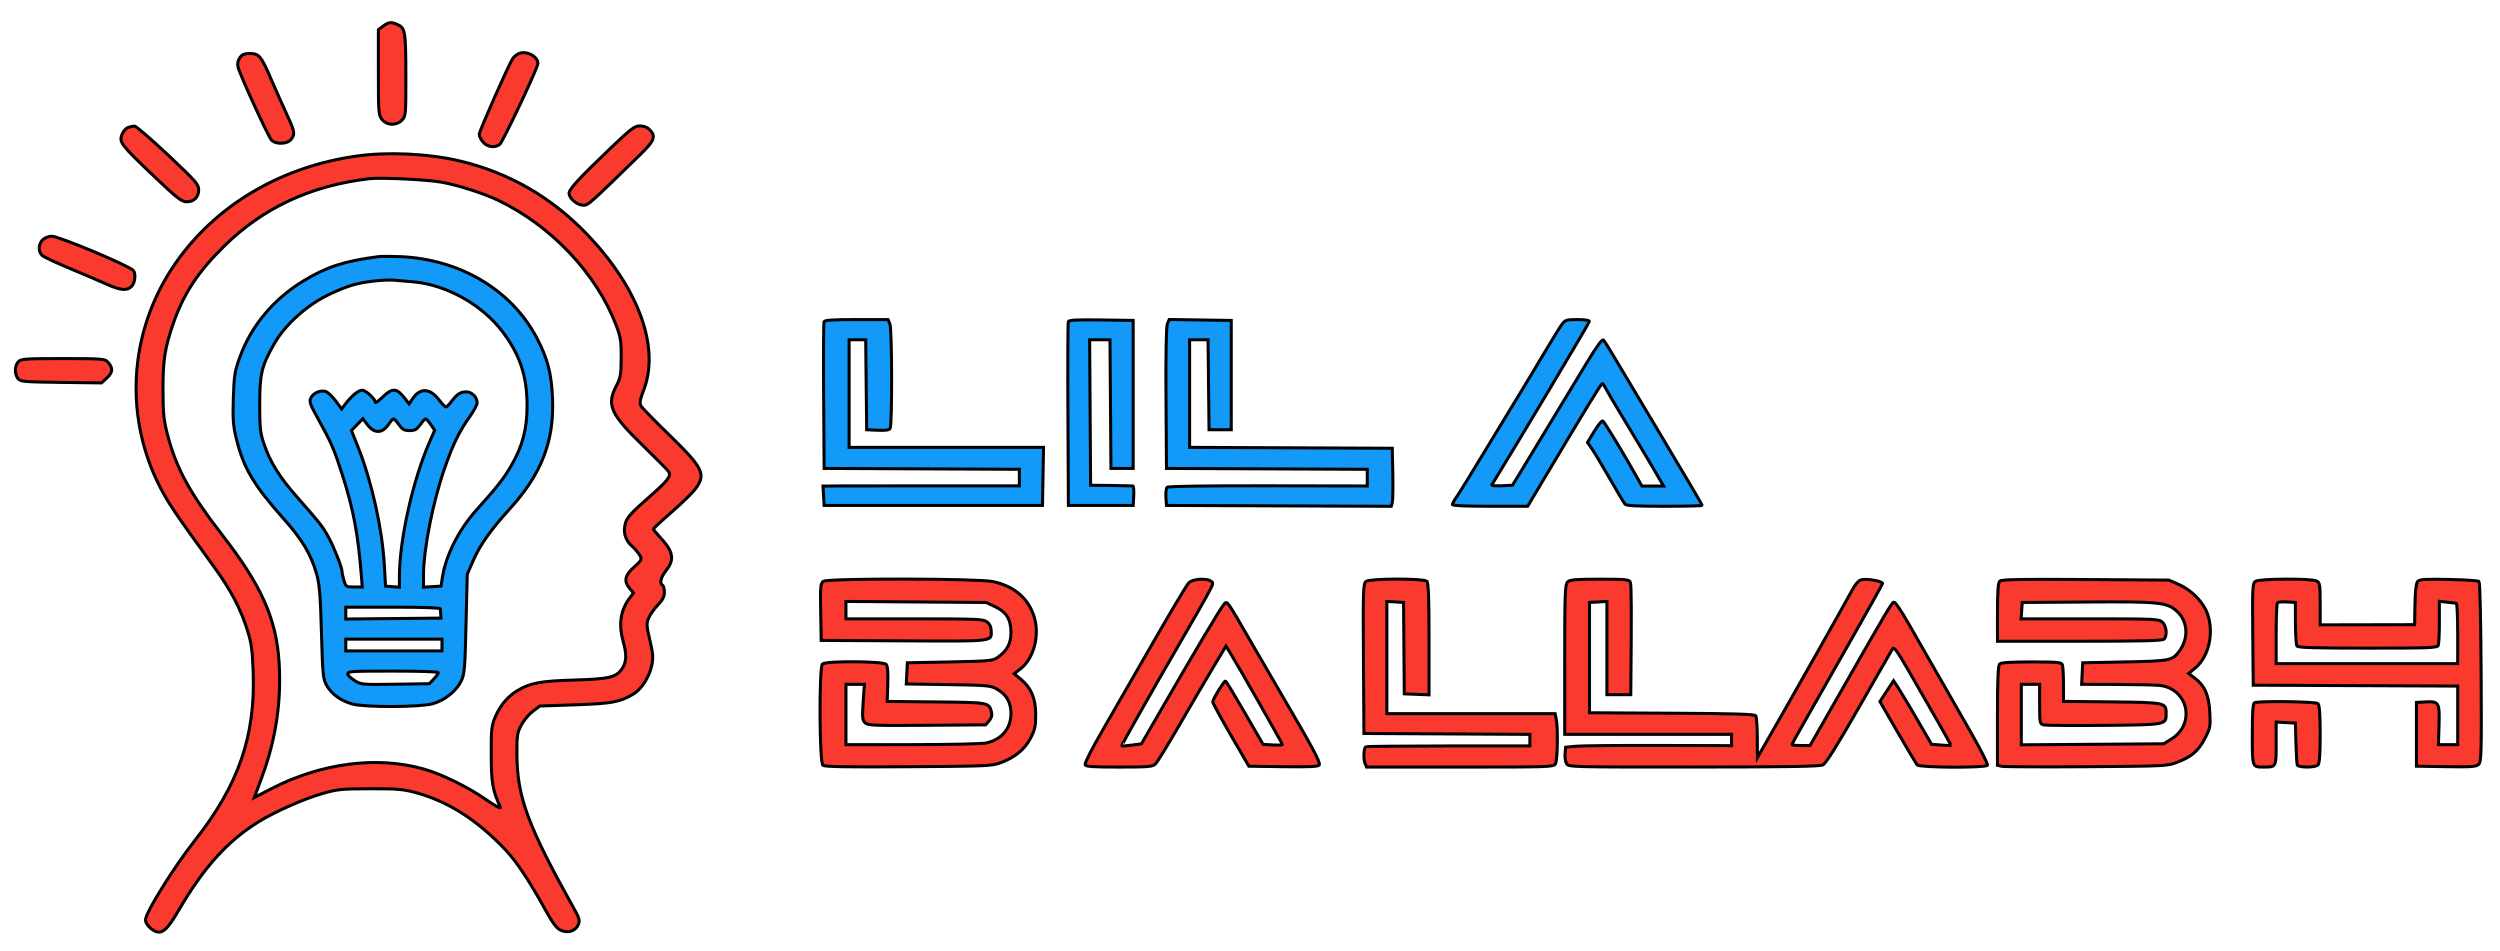 <?xml version="1.0"?>
<svg xmlns="http://www.w3.org/2000/svg" width="820" height="312" version="1.1">
  <title>Layer 1</title>
  <path d="m125.691,8.55l-1.585,1.171l0,14.017c0,13.324 0.061,14.09 1.247,15.506c1.629,1.947 4.618,2.031 6.467,0.181c1.261,-1.262 1.308,-1.751 1.301,-13.71c-0.008,-15.085 -0.195,-16.418 -2.453,-17.516c-2.258,-1.098 -3.1,-1.039 -4.977,0.35m44.395,9.066c-0.678,0.316 -1.542,1.041 -1.921,1.612c-1.347,2.028 -10.98,23.818 -10.98,24.838c0,0.571 0.561,1.708 1.247,2.528c1.362,1.628 3.879,1.988 5.472,0.783c1.029,-0.779 12.527,-25.155 12.527,-26.558c0,-2.381 -3.893,-4.346 -6.345,-3.202m-91.428,1.329c-0.633,0.907 -0.837,1.955 -0.59,3.015c0.587,2.51 9.916,22.889 10.989,24.004c1.427,1.482 5.261,1.323 6.446,-0.267c1.339,-1.797 1.218,-2.461 -1.527,-8.398c-1.355,-2.93 -3.666,-8.116 -5.136,-11.526c-3.202,-7.428 -3.867,-8.217 -6.915,-8.217c-1.778,0 -2.518,0.315 -3.268,1.39m-36.724,22.911c-0.702,0.267 -1.583,1.307 -1.955,2.312c-0.933,2.516 -0.281,3.363 10.411,13.528c7.814,7.429 9.159,8.479 10.852,8.479c2.445,0 3.923,-1.5 3.923,-3.983c0,-1.724 -1.008,-2.863 -10.094,-11.404c-5.551,-5.219 -10.491,-9.472 -10.976,-9.453c-0.485,0.02 -1.457,0.254 -2.16,0.521m158.437,6.651c-10.398,9.928 -13.717,13.527 -13.717,14.872c0,1.669 2.654,3.926 4.618,3.926c1.701,0 1.516,0.164 18.612,-16.471c4.796,-4.668 5.361,-6.127 3.209,-8.297c-0.78,-0.788 -1.944,-1.238 -3.2,-1.238c-1.732,0 -2.896,0.881 -9.523,7.208m-83.784,2.736c-23.822,3.473 -44.243,15.194 -57.533,33.022c-16.507,22.144 -19.028,51.122 -6.567,75.474c2.681,5.24 5.018,8.696 17.778,26.289c5.465,7.536 8.6,13.49 10.864,20.638c1.345,4.248 1.662,6.543 1.922,13.935c0.733,20.856 -4.825,36.892 -19.046,54.951c-7.004,8.894 -16.283,23.81 -16.283,26.174c0,1.339 1.885,3.358 3.618,3.875c2.075,0.619 3.725,-0.958 7.165,-6.85c8.308,-14.228 15.998,-22.777 26.206,-29.133c5.377,-3.348 14.932,-7.586 21.05,-9.336c4.968,-1.421 6.253,-1.55 15.637,-1.572c8.861,-0.02 10.85,0.146 14.915,1.248c10.633,2.883 20.184,8.963 29.421,18.728c3.711,3.923 7.757,9.999 13.165,19.771c2.451,4.429 3.686,6.062 5.051,6.681c2.347,1.065 4.891,0.224 5.751,-1.9c0.518,-1.282 0.334,-2.046 -1.131,-4.674c-15.543,-27.887 -18.948,-37.049 -19.022,-51.196c-0.032,-6.15 0.105,-7.045 1.468,-9.582c0.827,-1.539 2.531,-3.564 3.786,-4.501l2.282,-1.703l11.551,-0.398c11.99,-0.414 14.563,-0.877 18.925,-3.412c2.743,-1.593 5.335,-5.51 6.18,-9.34c0.579,-2.619 0.494,-3.86 -0.575,-8.427c-1.147,-4.902 -1.176,-5.529 -0.347,-7.393c0.498,-1.121 1.851,-3.022 3.007,-4.224c1.543,-1.606 2.102,-2.704 2.102,-4.131c0,-1.069 -0.271,-2.101 -0.601,-2.293c-1.092,-0.634 -0.628,-2.519 1.203,-4.895c2.868,-3.722 2.346,-6.213 -2.35,-11.217c-1.022,-1.088 -1.858,-2.142 -1.859,-2.341c-0.001,-0.199 2.726,-2.725 6.059,-5.614c3.333,-2.888 6.851,-6.333 7.819,-7.655c3.449,-4.713 2.385,-6.855 -8.783,-17.682c-4.688,-4.544 -8.818,-8.789 -9.179,-9.433c-0.518,-0.925 -0.336,-1.994 0.868,-5.088c5.444,-13.987 -1.507,-33.3 -18.35,-50.982c-11.656,-12.238 -25.713,-20.386 -41.765,-24.211c-10.447,-2.489 -23.992,-3.12 -34.403,-1.602m4.511,7.373c-19.112,2.248 -34.699,9.487 -47.526,22.071c-8.62,8.457 -13.405,15.736 -16.78,25.533c-2.735,7.94 -3.358,12.035 -3.324,21.859c0.026,7.813 0.246,9.855 1.608,14.982c2.86,10.768 7.325,18.878 17.895,32.504c12.754,16.441 17.628,27.332 18.56,41.472c0.844,12.802 -1.025,25.445 -5.577,37.726l-2.531,6.83l5.414,-2.808c16.449,-8.531 34.892,-10.919 50.264,-6.509c5.902,1.693 14.335,5.833 20.232,9.932c3.056,2.125 5.049,3.208 4.78,2.599c-2.593,-5.854 -2.943,-7.865 -2.981,-17.157c-0.035,-8.531 0.082,-9.61 1.377,-12.625c1.593,-3.713 4.129,-6.693 7.28,-8.554c4.184,-2.472 7.604,-3.1 18.607,-3.418c11.631,-0.337 13.802,-0.875 15.768,-3.907c1.357,-2.092 1.424,-4.634 0.232,-8.808c-1.574,-5.511 -0.865,-10.212 2.134,-14.173l1.258,-1.66l-1.245,-1.488c-2.006,-2.398 -1.621,-4.289 1.43,-7.022c2.545,-2.281 2.636,-2.468 1.858,-3.867c-0.45,-0.809 -1.65,-2.214 -2.668,-3.124c-2.198,-1.964 -2.886,-4.698 -1.933,-7.686c0.523,-1.64 2.285,-3.558 7.274,-7.92c6.618,-5.784 7.714,-7.183 6.813,-8.693c-0.268,-0.449 -3.955,-4.183 -8.193,-8.296c-10.873,-10.553 -12.234,-13.535 -9.014,-19.742c1.443,-2.782 1.617,-3.766 1.645,-9.328c0.028,-5.461 -0.179,-6.771 -1.692,-10.742c-6.442,-16.906 -21.428,-32.719 -38.824,-40.966c-4.874,-2.311 -13.102,-4.929 -18.498,-5.886c-4.813,-0.854 -19.87,-1.572 -23.645,-1.128m-107.055,19.996c-1.484,1.395 -1.56,4.047 -0.15,5.234c0.579,0.488 4.706,2.41 9.172,4.271c4.466,1.862 9.879,4.173 12.029,5.137c4.545,2.037 6.605,2.195 8.118,0.624c1.053,-1.093 1.385,-3.902 0.601,-5.093c-0.927,-1.409 -24.442,-11.304 -26.865,-11.304c-0.935,0 -2.242,0.509 -2.903,1.131m-8.026,40.043c-1.22,1.268 -1.292,4.022 -0.143,5.501c0.792,1.019 1.798,1.11 14.147,1.269l13.295,0.172l1.833,-1.723c1.953,-1.836 1.975,-3.237 0.081,-5.265c-0.829,-0.888 -2.328,-0.989 -14.571,-0.989c-12.457,0 -13.733,0.09 -14.642,1.034m264.059,72.024c-0.945,0.65 -1.039,1.702 -0.89,10.051l0.166,9.325l27.136,0.147c29.983,0.162 28.736,0.311 28.623,-3.413c-0.034,-1.134 -0.544,-2.186 -1.36,-2.807c-1.193,-0.909 -3.235,-0.994 -23.793,-0.994l-22.487,0l0,-2.858l0,-2.857l23.005,0.172l23.005,0.172l2.966,1.413c3.72,1.773 5.153,4.144 5.153,8.529c0,3.499 -1.338,5.959 -4.402,8.096c-1.575,1.098 -2.693,1.203 -15.637,1.465l-13.941,0.283l-0.177,3.472l-0.177,3.473l13.71,0.203c12.518,0.185 13.893,0.304 15.813,1.363c3.307,1.825 4.813,4.381 4.813,8.166c0,4.889 -3.083,8.527 -8.166,9.635c-1.298,0.283 -12.17,0.52 -24.161,0.527l-21.802,0.014l0,-9.894l0,-9.894l3.026,0l3.026,0l-0.4,5.82c-0.349,5.064 -0.266,5.946 0.631,6.789c0.938,0.881 2.774,0.956 20.282,0.823l19.251,-0.146l1.146,-1.33c0.787,-0.915 1.029,-1.797 0.773,-2.827c-0.791,-3.19 -0.732,-3.179 -18.135,-3.358l-16.068,-0.166l0.191,-5.666c0.128,-3.795 -0.045,-5.934 -0.525,-6.478c-0.948,-1.075 -19.767,-1.194 -20.897,-0.132c-1.149,1.08 -1.018,32.307 0.138,33.21c0.644,0.502 7.718,0.624 28.117,0.486c26.182,-0.178 27.381,-0.233 30.397,-1.389c4.641,-1.78 7.688,-4.314 9.605,-7.992c1.421,-2.723 1.682,-3.933 1.676,-7.75c-0.01,-5.315 -1.471,-8.768 -4.916,-11.611l-2.142,-1.767l2.108,-1.633c4.35,-3.371 6.331,-10.93 4.454,-16.999c-1.885,-6.097 -6.483,-10.049 -13.463,-11.574c-4.799,-1.049 -54.162,-1.137 -55.671,-0.101m119.779,0.578c-0.658,0.699 -5.937,9.54 -11.73,19.646c-5.793,10.106 -13.237,23.042 -16.541,28.749c-3.304,5.706 -5.862,10.731 -5.685,11.166c0.26,0.637 2.433,0.79 11.167,0.79c9.584,0 10.968,-0.116 11.912,-1.003c0.587,-0.552 4.151,-6.339 7.92,-12.862c3.769,-6.522 8.735,-14.996 11.034,-18.831l4.181,-6.973l1.362,2.168c2.215,3.524 17.137,29.73 17.137,30.098c0.001,0.185 -1.42,0.252 -3.158,0.148l-3.158,-0.19l-6.014,-10.401c-3.308,-5.721 -6.15,-10.398 -6.315,-10.394c-0.526,0.011 -4.211,6.048 -4.177,6.843c0.018,0.42 2.69,5.343 5.938,10.939l5.905,10.176l11.309,0.154c8.605,0.117 11.422,-0.017 11.778,-0.56c0.478,-0.727 -2.195,-5.759 -11.194,-21.078c-2.557,-4.353 -7.363,-12.621 -10.679,-18.374c-8.363,-14.508 -8.277,-14.382 -9.216,-13.473c-1.016,0.983 -9.701,15.579 -23.324,39.197l-3.913,6.784l-3.146,0.432c-1.73,0.237 -3.23,0.353 -3.332,0.257c-0.155,-0.145 9.378,-16.986 19.746,-34.886c8.118,-14.015 10.094,-17.6 10.094,-18.307c0,-1.859 -6.198,-2.028 -7.903,-0.215m58.23,-0.565c-0.942,0.65 -1.012,2.681 -0.867,25.299l0.158,24.593l27.215,0.147l27.215,0.147l0,1.896l0,1.895l-26.789,0.007c-14.734,0.003 -26.921,0.131 -27.083,0.283c-0.612,0.574 -0.763,3.985 -0.236,5.289l0.55,1.36l30.667,0c29.704,0 30.686,-0.034 31.29,-1.093c0.677,-1.189 0.855,-11.805 0.247,-14.666l-0.376,-1.767l-27.591,0l-27.591,0l0,-18.405l0,-18.405l2.738,0.172l2.738,0.172l0.118,14.982l0.118,14.982l4.06,0.167l4.06,0.167l0,-18.286c0,-13.469 -0.19,-18.465 -0.722,-18.965c-1.028,-0.967 -18.513,-0.942 -19.921,0.028m66.093,0.181c-0.83,0.781 -0.945,3.874 -0.945,25.441l0,24.552l27.365,0l27.365,0l0,1.859l0,1.859l-23.907,-0.066c-13.149,-0.036 -25.396,0.081 -27.215,0.261l-3.308,0.327l-0.185,2.096c-0.102,1.153 0.111,2.616 0.473,3.252c0.654,1.148 0.96,1.156 41.684,1.141c31.187,-0.012 41.365,-0.182 42.441,-0.708c0.968,-0.474 4.68,-6.404 11.758,-18.784c5.688,-9.95 10.629,-18.567 10.979,-19.149c0.544,-0.905 1.317,0.115 5.35,7.067c7.09,12.222 14.045,24.486 13.917,24.541c-0.063,0.026 -1.526,-0.055 -3.251,-0.181l-3.136,-0.229l-4.635,-8.003c-2.549,-4.402 -5.355,-9.096 -6.233,-10.432l-1.598,-2.43l-2.24,3.412l-2.24,3.412l5.806,10.042c3.194,5.523 6.083,10.36 6.421,10.748c0.793,0.912 22.443,1.02 23.039,0.115c0.214,-0.325 -2.113,-4.968 -5.17,-10.318c-3.057,-5.349 -6.503,-11.38 -7.658,-13.401c-1.155,-2.021 -3.64,-6.346 -5.524,-9.611c-1.884,-3.265 -5.271,-9.187 -7.528,-13.161c-2.257,-3.974 -4.397,-7.133 -4.757,-7.02c-0.787,0.247 -1.808,1.959 -16.248,27.248l-11.299,19.787l-2.943,0c-1.619,0 -2.943,-0.144 -2.943,-0.319c0,-0.344 1.801,-3.542 18.607,-33.036c6.024,-10.572 11,-19.471 11.059,-19.776c0.141,-0.737 -5.059,-1.677 -6.889,-1.245c-1.013,0.239 -2.015,1.4 -3.361,3.896c-2.972,5.511 -19.447,34.667 -28.363,50.197l-2.435,4.24l-0.031,-6.501c-0.017,-3.576 -0.244,-6.817 -0.505,-7.203c-0.363,-0.537 -6.797,-0.735 -27.507,-0.848l-27.033,-0.147l0,-18.091l0,-18.091l2.857,-0.172l2.857,-0.172l0,15.295l0,15.295l3.909,0l3.909,0l0.044,-4.381c0.229,-22.715 0.179,-31.668 -0.182,-32.507c-0.38,-0.884 -1.445,-0.989 -10.024,-0.989c-7.924,0 -9.764,0.155 -10.544,0.888m141.745,-0.245c-0.541,0.514 -0.752,3.372 -0.752,10.212l0,9.498l26.944,0c20.155,0 27.126,-0.171 27.666,-0.678c1.143,-1.075 0.865,-4.275 -0.481,-5.54c-1.16,-1.091 -2.005,-1.131 -23.79,-1.131l-22.587,0l0.183,-2.685l0.183,-2.685l21.05,-0.15c24.29,-0.174 26.513,0.064 29.837,3.189c3.516,3.305 3.743,8.839 0.536,13.073c-2.246,2.965 -2.897,3.09 -17.743,3.393l-13.833,0.283l-0.179,3.533l-0.179,3.533l11.606,0.04c6.384,0.022 12.679,0.162 13.99,0.311c9.334,1.059 11.875,12.581 3.873,17.561l-2.558,1.592l-23.351,0.166l-23.351,0.166l0,-9.918l0,-9.918l3.007,0l3.007,0l0,6.491c0,6.292 0.042,6.501 1.376,6.815c0.757,0.179 9.647,0.247 19.756,0.152c20.458,-0.192 20.367,-0.175 20.367,-3.847c0,-3.621 -0.154,-3.654 -17.834,-3.851l-15.847,-0.175l0,-5.573c0,-3.065 -0.164,-5.975 -0.365,-6.467c-0.312,-0.764 -1.778,-0.894 -10.104,-0.894c-6.773,0 -9.959,0.206 -10.461,0.678c-0.528,0.496 -0.722,5.048 -0.722,16.95l0,16.271l1.404,0.331c0.772,0.182 13.289,0.246 27.816,0.143c25.437,-0.181 26.53,-0.233 29.606,-1.409c4.828,-1.847 7.048,-3.733 9.174,-7.793c1.809,-3.453 1.901,-3.933 1.648,-8.619c-0.307,-5.707 -1.659,-8.797 -4.914,-11.239l-2.027,-1.521l2.121,-1.751c4.559,-3.762 6.304,-11.643 3.991,-18.022c-1.325,-3.654 -5.248,-7.636 -9.258,-9.396l-3.327,-1.46l-27.365,-0.187c-21.463,-0.146 -27.528,-0.032 -28.117,0.528m83.855,0.064c-0.935,0.643 -1.013,2.207 -0.867,17.384l0.16,16.678l33.53,0.146l33.53,0.146l0,9.606l0,9.606l-3.158,0.001l-3.158,0.001l0.189,-6.26c0.227,-7.548 -0.025,-7.997 -4.345,-7.761l-3.061,0.168l0,10.459l0,10.459l9.716,0.155c8.305,0.133 9.857,0.022 10.691,-0.762c0.879,-0.826 0.959,-3.817 0.81,-30.213c-0.091,-16.113 -0.391,-29.508 -0.666,-29.767c-0.275,-0.259 -4.757,-0.556 -9.959,-0.66c-7.838,-0.157 -9.586,-0.044 -10.205,0.657c-0.485,0.549 -0.79,3.186 -0.868,7.508l-0.12,6.662l-15.486,0.031l-15.486,0.031l-0.001,-6.906c-0.001,-6.248 -0.111,-6.961 -1.164,-7.491c-1.724,-0.867 -18.795,-0.764 -20.082,0.122m7.24,6.994c-0.236,0.222 -0.429,4.812 -0.429,10.202l0,9.799l29.771,0l29.771,0l0,-9.894c0,-5.441 -0.203,-9.907 -0.451,-9.922c-0.248,-0.016 -1.601,-0.167 -3.007,-0.335l-2.556,-0.306l0,6.79c0,3.735 -0.164,7.193 -0.365,7.685c-0.324,0.794 -2.925,0.894 -23.12,0.894c-17.55,0 -22.863,-0.162 -23.229,-0.707c-0.261,-0.388 -0.48,-3.76 -0.487,-7.491l-0.012,-6.784l-2.729,-0.167c-1.501,-0.092 -2.922,0.014 -3.158,0.236m-7.496,32.813c-0.562,0.213 -0.752,2.828 -0.752,10.354c0,11.094 -0.123,10.755 3.909,10.755c3.918,0 3.909,0.018 3.909,-7.722l0,-7.036l3.158,0.171l3.158,0.171l0.172,6.501c0.094,3.576 0.289,6.82 0.432,7.208c0.338,0.918 5.822,0.941 6.793,0.028c0.503,-0.473 0.722,-3.518 0.722,-10.063c0,-6.546 -0.218,-9.59 -0.722,-10.063c-0.72,-0.677 -19.089,-0.945 -20.78,-0.304" fill="#fb3a2f" fill-rule="evenodd" id="svg_1" stroke="null"/>
  <path stroke="null" d="m124.026,84.188c-11.169,1.46 -16.881,3.32 -24.598,8.011c-9.617,5.846 -16.928,14.57 -20.633,24.621c-1.797,4.877 -2.007,6.143 -2.258,13.65c-0.231,6.938 -0.076,9.092 0.958,13.335c2.369,9.708 5.607,15.183 15.707,26.559c5.963,6.717 8.757,11.385 10.584,17.689c1.007,3.475 1.292,6.829 1.648,19.373c0.401,14.145 0.521,15.327 1.766,17.483c1.641,2.842 4.626,4.978 8.397,6.009c4.135,1.131 21.978,1.078 26.261,-0.077c3.92,-1.058 7.732,-4.07 9.388,-7.416c1.11,-2.242 1.266,-4.056 1.616,-18.756l0.387,-16.274l1.987,-4.584c2.175,-5.018 5.783,-10.104 12.058,-16.998c10.392,-11.419 14.548,-22.251 13.924,-36.297c-0.368,-8.276 -1.629,-13.033 -5.275,-19.904c-8.281,-15.6 -25.161,-25.596 -44.633,-26.428c-3.005,-0.128 -6.282,-0.126 -7.284,0.005m-0.91,7.945c-5.908,0.647 -8.852,1.498 -14.871,4.301c-7.367,3.431 -14.702,9.987 -18.329,16.383c-4.134,7.292 -4.727,9.779 -4.732,19.859c-0.004,7.718 0.174,9.346 1.417,12.964c2.094,6.093 5.064,10.848 10.941,17.509c7.312,8.288 8.182,9.395 10.098,12.832c1.848,3.316 4.549,10.161 4.555,11.543c0.002,0.478 0.288,1.8 0.636,2.938c0.608,1.991 0.732,2.069 3.312,2.069l2.68,0l-0.297,-3.724c-1.083,-13.6 -2.572,-21.562 -6.113,-32.685c-2.724,-8.558 -3.726,-10.897 -7.853,-18.326c-2.846,-5.123 -3.195,-6.092 -2.616,-7.249c0.809,-1.612 2.971,-2.598 4.761,-2.173c0.722,0.172 2.223,1.54 3.335,3.041l2.022,2.728l1.127,-1.5c2.054,-2.735 4.356,-4.655 5.578,-4.655c1.216,0 4.35,2.879 4.35,3.996c0,0.33 1.051,-0.433 2.335,-1.697c3.208,-3.157 4.678,-3.085 7.326,0.361l1.408,1.832l1.11,-1.659c2.45,-3.661 5.655,-3.58 8.601,0.218c1.052,1.357 2.115,2.466 2.361,2.466c0.247,0 1.056,-0.807 1.799,-1.793c1.861,-2.473 2.938,-3.172 4.885,-3.172c1.851,0 3.561,1.728 3.561,3.599c0,0.631 -1.131,2.73 -2.515,4.664c-3.263,4.564 -5.343,8.808 -7.981,16.286c-3.969,11.248 -7.107,27.028 -7.107,35.727l0,3.777l2.878,-0.168l2.878,-0.168l0.463,-2.944c1.136,-7.219 5.388,-15.598 11.209,-22.092c6.997,-7.806 8.842,-10.159 11.401,-14.549c3.638,-6.241 5.164,-12.02 5.159,-19.534c-0.007,-9.792 -2.319,-16.753 -8.103,-24.393c-6.704,-8.856 -18.445,-15.391 -29.309,-16.313c-2.29,-0.195 -5.119,-0.438 -6.288,-0.541c-1.168,-0.103 -3.9,0.007 -6.07,0.244m147.172,13.375c-0.16,0.38 -0.22,11.364 -0.133,24.411l0.158,23.721l32.019,0.143l32.019,0.143l0,2.716l0,2.716l-27.163,-0.004c-14.939,-0.003 -29.43,0.014 -32.201,0.036l-5.038,0.042l0.182,3.172l0.182,3.172l35.813,0l35.813,0l0.166,-9.516l0.166,-9.516l-31.881,0l-31.882,0l0,-17.653l0,-17.653l2.722,0l2.721,0l0.162,14.757l0.161,14.757l3.586,0.168c2.458,0.115 3.744,-0.058 4.088,-0.552c0.714,-1.024 0.649,-32.613 -0.071,-34.335l-0.592,-1.415l-10.354,0c-7.722,0 -10.427,0.175 -10.644,0.69m80.13,-0.013c-0.163,0.387 -0.225,14.108 -0.138,30.492l0.158,29.789l10.622,0l10.622,0l0.182,-3.172c0.1,-1.745 -0.036,-3.2 -0.303,-3.233c-0.267,-0.034 -3.49,-0.096 -7.163,-0.138l-6.677,-0.077l-0.158,-23.859l-0.158,-23.859l3.337,0l3.338,0l0.159,21.101l0.159,21.101l3.642,0l3.642,0l0,-24.273l0,-24.273l-10.484,-0.151c-8.055,-0.116 -10.553,0.012 -10.78,0.552m32.478,0.741c-0.376,0.897 -0.544,10.144 -0.446,24.424l0.158,22.98l32.93,0.143l32.93,0.142l0,2.736l0,2.735l-32.514,-0.056c-20.838,-0.036 -32.731,0.141 -33.118,0.493c-0.332,0.302 -0.519,1.763 -0.415,3.246l0.188,2.698l36.862,0.142l36.862,0.142l0.339,-1.245c0.186,-0.685 0.26,-4.969 0.165,-9.52l-0.174,-8.275l-33.233,-0.143l-33.233,-0.142l0,-17.648l0,-17.648l3.025,0l3.025,0l0.162,14.757l0.161,14.757l3.642,0l3.642,0l0,-17.929l0,-17.929l-10.177,-0.151l-10.176,-0.151l-0.604,1.444m129.452,0.099c-0.634,0.834 -3.283,5.117 -5.888,9.516c-2.605,4.399 -6.038,10.109 -7.629,12.688c-1.591,2.579 -6.641,10.895 -11.22,18.48c-4.58,7.585 -8.979,14.717 -9.774,15.848c-0.796,1.131 -1.446,2.31 -1.446,2.62c0,0.365 4.345,0.563 12.338,0.563l12.338,0l5.349,-8.964c13.79,-23.11 18.794,-31.306 19.11,-31.306c0.189,0 0.677,0.683 1.087,1.517c0.409,0.834 3.156,5.489 6.104,10.343c2.949,4.855 7.07,11.744 9.158,15.308l3.796,6.482l-3.562,0l-3.561,0l-1.313,-2.345c-4.741,-8.471 -11.069,-18.894 -11.559,-19.042c-0.321,-0.097 -1.57,1.455 -2.775,3.448l-2.192,3.625l1.419,2.054c0.781,1.129 3.416,5.529 5.857,9.777c2.441,4.248 4.702,8.034 5.026,8.413c0.436,0.511 3.78,0.69 12.957,0.69c6.803,0 12.369,-0.134 12.369,-0.298c0,-0.163 -6.04,-10.404 -13.423,-22.756c-7.382,-12.351 -14.527,-24.32 -15.875,-26.595c-1.349,-2.276 -2.721,-4.451 -3.047,-4.834c-0.43,-0.504 -2.013,1.634 -5.722,7.723c-6.66,10.934 -15.605,25.7 -18.223,30.08c-1.136,1.902 -2.945,4.88 -4.02,6.62l-1.953,3.163l-3.523,0.167c-1.938,0.092 -3.4,-0.033 -3.249,-0.276c7.402,-11.943 32.008,-53.141 32.008,-53.592c0,-0.416 -1.357,-0.637 -3.904,-0.637c-3.575,0 -4.001,0.128 -5.056,1.517m-395.195,32.936l-1.879,1.945l2.15,5.384c4.487,11.236 7.945,26.758 8.635,38.756l0.396,6.899l2.276,0.171l2.276,0.172l0,-3.485c0,-11.915 4.36,-31.467 9.798,-43.936l1.766,-4.049l-1.279,-1.881c-0.704,-1.034 -1.462,-1.877 -1.685,-1.874c-0.223,0.004 -1.023,0.873 -1.777,1.931c-1.134,1.59 -1.738,1.924 -3.485,1.924c-1.747,0 -2.351,-0.334 -3.485,-1.924c-0.754,-1.058 -1.554,-1.927 -1.777,-1.931c-0.223,-0.003 -0.978,0.834 -1.677,1.861c-2.061,3.031 -4.685,3.031 -6.951,0.002l-1.426,-1.908l-1.878,1.945m-3.748,61.819l0,1.94l15.614,-0.147l15.613,-0.147l-0.067,-1.241c-0.038,-0.682 -0.098,-1.489 -0.135,-1.793c-0.043,-0.352 -5.677,-0.552 -15.546,-0.552l-15.478,0l0,1.94m0,10.472l0,1.931l15.782,0l15.782,0l0,-1.931l0,-1.931l-15.782,0l-15.782,0l0,1.931m0.607,9.497c0.11,0.52 1.262,1.528 2.424,2.239c2.053,1.258 2.417,1.289 13.252,1.123l11.14,-0.17l1.464,-1.548c0.805,-0.851 1.463,-1.782 1.463,-2.069c0,-0.312 -5.964,-0.521 -14.916,-0.521c-13.762,0 -14.901,0.073 -14.715,0.946" fill="#139af9" fill-rule="evenodd" id="svg_2"/>
</svg>
